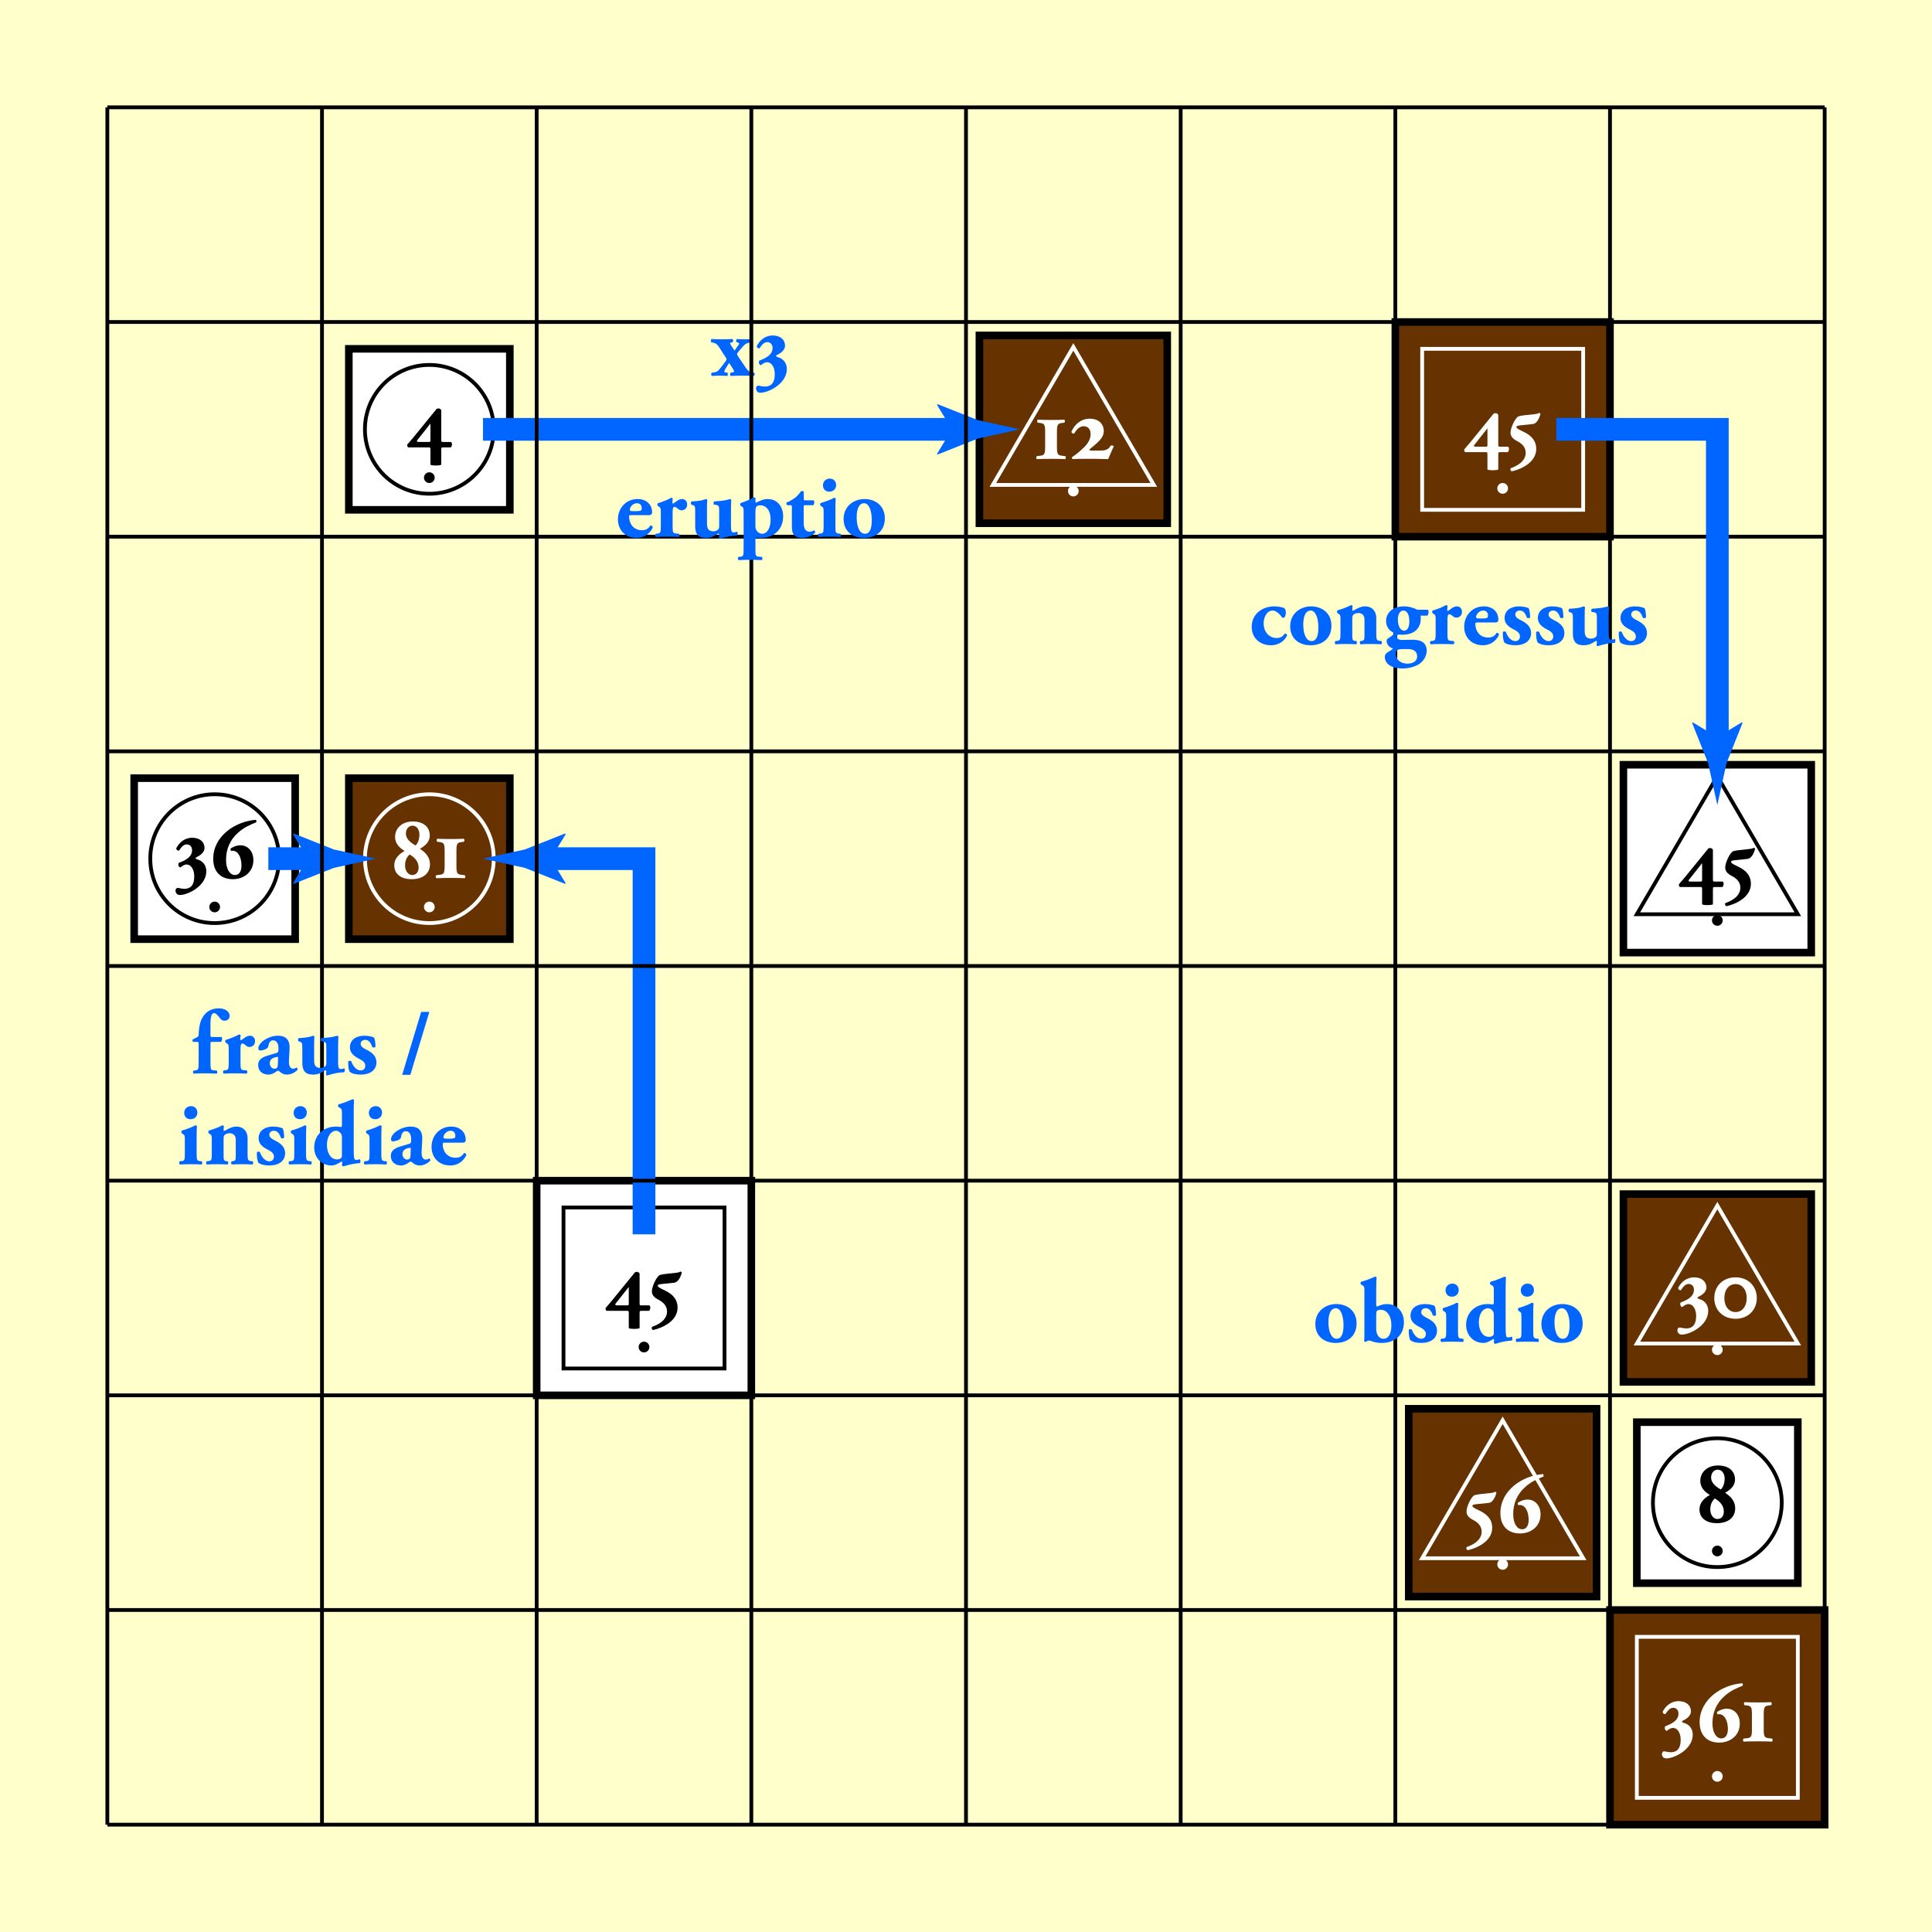 <?xml version="1.0"?>
 <!-- Generator: Adobe Illustrator 16.0.4, SVG Export Plug-In . SVG Version: 6.00 Build 0) --> <svg version="1.1" id="Ebene_1" xmlns="http://www.w3.org/2000/svg" xmlns:xlink="http://www.w3.org/1999/xlink" x="0px" y="0px" width="510.236" height="510.236" viewBox="0 0 510.236 510.236" enable-background="new 0 0 510.236 510.236" xml:space="preserve"><rect x="0" y="0" width="510.236" height="510.236" fill="#333333" stroke="none"/> <rect x="0.001" y="0.001" fill="#FFFFCC" width="510.235" height="510.235"></rect> <g> <g> <g> <rect x="92.126" y="92.125" fill="#FFFFFF" stroke="#000000" stroke-width="2" stroke-miterlimit="10" width="42.52" height="42.52"></rect> <g> <path d="M117.083,118.16c-0.552,0-0.552,0.072-0.552,0.744v3.816c-0.096,0.144-0.793,0.216-1.513,0.216 c-0.648,0-1.224-0.072-1.344-0.216v-3.816c0-0.672,0-0.744-0.528-0.744h-5.353c-0.192-0.144-0.288-0.456-0.24-0.744l1.464-1.704 c0.792-0.912,5.808-7.177,6.312-7.752c0.121-0.024,0.312-0.096,0.529-0.096c0.239,0,0.527,0.192,0.672,0.456v7.729 c0,0.648,0,0.672,0.552,0.672h2.017c0.168,0.12,0.264,0.336,0.264,0.576c0,0.264-0.096,0.744-0.36,0.864H117.083z M113.146,116.72c0.528,0,0.528-0.024,0.528-0.672v-4.128h-0.048l-3.456,4.369c-0.144,0.192-0.048,0.432,0.288,0.432H113.146z"></path> </g> <circle cx="113.386" cy="126.142" r="1.417"></circle> <circle fill="none" stroke="#000000" stroke-miterlimit="10" cx="113.386" cy="113.386" r="17.009"></circle> </g> <rect x="85.039" y="85.04" fill="none" width="56.693" height="56.692"></rect> </g> <g> <g> <rect x="258.66" y="88.582" fill="#663300" stroke="#000000" stroke-width="2" stroke-miterlimit="10" width="49.605" height="49.605"></rect> <g> <path fill="#FFFFFF" d="M276.018,114.003c0-1.8-0.217-2.16-1.225-2.28l-0.744-0.096c-0.191-0.168-0.191-0.696,0.048-0.792 c0.888,0.048,2.017,0.072,3.456,0.072c1.488,0,2.688-0.024,3.505-0.072c0.239,0.096,0.239,0.624,0.048,0.792l-0.744,0.096 c-1.008,0.12-1.225,0.48-1.225,2.28v4.081c0,1.8,0.217,2.136,1.225,2.256l0.984,0.12c0.191,0.168,0.191,0.696-0.049,0.792 c-0.887-0.048-2.088-0.072-3.744-0.072c-1.68,0-2.808,0.024-3.695,0.072c-0.24-0.096-0.24-0.624-0.049-0.792l0.984-0.12 c1.008-0.12,1.225-0.456,1.225-2.256V114.003z"></path> <path fill="#FFFFFF" d="M290.165,118.996c1.513,0,2.448-0.048,3.169-1.296c0.264-0.144,0.623-0.048,0.815,0.168 c-0.576,1.176-1.08,2.521-1.488,3.384c-1.248-0.048-2.304-0.072-2.976-0.072h-3.744c-0.912,0-2.232,0.024-2.641,0.072 c-0.168-0.096-0.24-0.36-0.168-0.552c0.984-0.6,1.824-1.296,3.096-2.496c0.937-0.888,1.801-2.136,1.801-3.528 c0-1.296-0.696-2.112-1.824-2.112c-0.889,0-1.729,0.576-2.521,1.944c-0.312,0.096-0.696-0.144-0.72-0.504 c0.936-2.112,2.688-3.432,4.8-3.432c2.4,0,3.745,1.392,3.745,3.288c0,2.064-2.257,3.48-3.816,4.849 c0.023,0.216,0.264,0.288,0.504,0.288H290.165z"></path> </g> <circle fill="#FFFFFF" cx="283.463" cy="129.684" r="1.418"></circle> <polygon fill="none" stroke="#FFFFFF" stroke-miterlimit="10" points="283.465,91.619 304.725,128.064 262.205,128.064 "></polygon> </g> <rect x="255.117" y="85.039" fill="none" width="56.693" height="56.692"></rect> </g> <g> <g> <line fill="none" stroke="#0066FF" stroke-width="6" stroke-miterlimit="10" x1="127.559" y1="113.386" x2="254.617" y2="113.386"></line> <g> <path fill="#0066FF" d="M251.386,113.386l-3.944-6.485l0.222-0.147l10.575,4.2c3.684,0.811,7.368,1.621,11.053,2.432 c-3.685,0.811-7.369,1.621-11.053,2.432l-10.575,4.2l-0.222-0.111L251.386,113.386z"></path> </g> </g> </g> <g> <path fill="#0066FF" d="M198.338,90.428c-0.697,0.096-1.057,0.192-1.441,0.432c-0.336,0.216-1.248,1.224-1.799,1.92 c-0.289,0.384-0.457,0.6-0.457,0.72c0,0.144,0.288,0.624,0.504,0.936l1.633,2.424c0.84,1.248,1.32,1.488,2.136,1.56l0.265,0.024 c0.191,0.168,0.191,0.744-0.072,0.84c-1.057-0.048-1.992-0.072-2.904-0.072c-0.961,0-2.088,0.024-3.192,0.072 c-0.216-0.096-0.265-0.672-0.071-0.84l0.527-0.096c0.336-0.072,0.408-0.168,0.408-0.264c0-0.096-0.096-0.336-0.288-0.648 c-0.336-0.528-0.647-1.032-1.032-1.584c-0.336,0.504-0.672,1.056-0.984,1.584c-0.191,0.336-0.287,0.552-0.287,0.696 c0,0.12,0.096,0.168,0.432,0.24l0.384,0.072c0.192,0.144,0.144,0.744-0.048,0.84c-0.696-0.048-1.416-0.072-2.16-0.072 c-0.553,0-1.129,0.024-1.873,0.072c-0.215-0.12-0.287-0.648-0.047-0.84l0.6-0.096c0.408-0.072,0.912-0.24,1.128-0.48 c0.36-0.36,1.632-2.016,1.968-2.52c0.145-0.24,0.217-0.408,0.217-0.528c0-0.096-0.217-0.408-0.768-1.272l-1.297-1.992 c-0.48-0.744-0.936-0.936-1.464-1.056l-0.505-0.12c-0.168-0.12-0.168-0.768,0.072-0.84c0.937,0.048,1.584,0.072,2.904,0.072 c0.864,0,1.705-0.024,2.568-0.072c0.288,0.096,0.312,0.696,0.049,0.84l-0.289,0.072c-0.191,0.024-0.359,0.096-0.359,0.168 c0,0.096,0.048,0.216,0.216,0.504c0.312,0.528,0.647,0.984,0.983,1.464c0.24-0.336,0.648-0.912,1.033-1.488 c0.144-0.216,0.168-0.312,0.168-0.432c0-0.096-0.145-0.144-0.385-0.216l-0.264-0.072c-0.216-0.144-0.168-0.744,0.072-0.84 c0.695,0.048,1.32,0.072,2.184,0.072c0.601,0,1.225-0.024,1.824-0.072c0.24,0.072,0.264,0.696,0.049,0.84L198.338,90.428z"></path> <path fill="#0066FF" d="M203.578,96.02c-0.288-0.216-0.72-0.36-1.031-0.36c-0.48,0-1.08,0.36-1.561,0.768 c-0.432,0.048-0.696-0.624-0.504-1.152c1.584-0.648,3.552-1.44,3.552-3.408c0-0.816-0.528-1.512-1.392-1.512 c-0.601,0-1.225,0.336-2.041,1.632c-0.384,0.096-0.744-0.192-0.744-0.6c0.744-1.44,2.137-2.784,4.225-2.784 c1.969,0,3.24,1.08,3.24,2.712c0,0.744-0.527,1.656-2.016,2.376c-0.312,0.144-0.336,0.264-0.336,0.36 c0,0.096,0.144,0.192,0.408,0.264c1.56,0.384,2.424,1.656,2.424,3.12c0,1.848-1.08,3.433-2.688,4.608 c-1.416,1.032-3.168,1.68-4.296,1.68c-0.793,0-1.152-0.6-1.152-1.128c0-0.432,0.216-0.744,0.576-0.744 c0.312,0,1.008,0.24,1.752,0.24c1.368,0,2.616-0.648,2.616-3.289C204.61,97.508,204.178,96.524,203.578,96.02z"></path> </g> </g> <g> <g> <g> <rect x="92.128" y="205.511" fill="#663300" stroke="#000000" stroke-width="2" stroke-miterlimit="10" width="42.52" height="42.52"></rect> <g> <path fill="#FFFFFF" d="M113.506,220.696c0,1.608-1.248,2.712-2.616,3.457c1.608,1.056,2.664,2.28,2.664,4.128 c0,2.184-1.608,3.912-4.896,3.912c-2.448,0-4.536-1.176-4.536-3.648c0-1.704,1.128-2.904,2.736-3.816 c-1.392-0.816-2.52-1.992-2.52-3.696c0-2.28,1.824-4.081,4.656-4.081C111.802,216.952,113.506,218.368,113.506,220.696z M106.977,228.593c0,1.44,0.84,2.496,1.896,2.496c0.984,0,1.68-0.72,1.68-1.968c0-1.704-1.2-2.784-2.376-3.456 C107.289,226.457,106.977,227.489,106.977,228.593z M108.945,218.056c-0.96,0-1.752,0.816-1.752,2.088 c0,1.2,0.936,2.28,2.592,3.144c0.648-0.72,0.984-1.728,0.984-2.88C110.77,219.16,110.097,218.056,108.945,218.056z"></path> <path fill="#FFFFFF" d="M117.424,224.681c0-1.8-0.216-2.16-1.225-2.28l-0.744-0.096c-0.191-0.168-0.191-0.696,0.049-0.792 c0.888,0.048,2.016,0.072,3.456,0.072c1.488,0,2.688-0.024,3.505-0.072c0.239,0.096,0.239,0.624,0.047,0.792l-0.744,0.096 c-1.008,0.12-1.224,0.48-1.224,2.28v4.081c0,1.8,0.216,2.136,1.224,2.256l0.984,0.12c0.192,0.168,0.192,0.696-0.048,0.792 c-0.888-0.048-2.088-0.072-3.744-0.072c-1.681,0-2.808,0.024-3.696,0.072c-0.24-0.096-0.24-0.624-0.048-0.792l0.983-0.12 c1.009-0.12,1.225-0.456,1.225-2.256V224.681z"></path> </g> <circle fill="#FFFFFF" cx="113.388" cy="239.527" r="1.417"></circle> <circle fill="none" stroke="#FFFFFF" stroke-miterlimit="10" cx="113.388" cy="226.771" r="17.009"></circle> </g> <rect x="85.042" y="198.425" fill="none" width="56.693" height="56.692"></rect> </g> <g> <rect x="141.734" y="311.81" fill="#FFFFFF" stroke="#000000" stroke-width="2" stroke-miterlimit="10" width="56.691" height="56.693"></rect> <g> <g> <path d="M169.469,346.181c-0.552,0-0.552,0.071-0.552,0.744v3.816c-0.096,0.144-0.792,0.215-1.513,0.215 c-0.647,0-1.224-0.071-1.344-0.215v-3.816c0-0.673,0-0.744-0.527-0.744h-5.354c-0.191-0.145-0.287-0.457-0.239-0.744 l1.464-1.705c0.793-0.912,5.809-7.176,6.312-7.752c0.12-0.024,0.312-0.096,0.528-0.096c0.239,0,0.528,0.192,0.672,0.456v7.728 c0,0.648,0,0.673,0.552,0.673h2.017c0.168,0.12,0.265,0.336,0.265,0.575c0,0.265-0.097,0.744-0.361,0.865H169.469z M165.533,344.741c0.527,0,0.527-0.024,0.527-0.673v-4.128h-0.048l-3.456,4.368c-0.145,0.192-0.048,0.433,0.288,0.433H165.533z"></path> <path d="M174.772,339.1c-0.864,0.096-1.056,0.192-1.056,0.48c0,0.216,0.312,0.504,1.68,1.128 c2.592,1.176,3.553,2.737,3.553,4.608c0,3.625-4.081,5.401-6.434,5.93c-0.408-0.072-0.504-0.601-0.287-0.841 c1.367-0.456,3.936-1.655,3.936-4.056c0-1.465-0.984-2.425-2.232-3.072c-0.527-0.289-1.775-0.912-1.775-2.209 c0-1.344,1.296-4.056,2.137-4.344c0.336-0.12,0.936-0.216,1.56-0.288l2.496-0.264c0.552-0.048,1.032-0.144,1.319-0.336 c0.24,0,0.408,0.144,0.385,0.312c-0.191,0.6-0.721,2.472-2.04,2.616L174.772,339.1z"></path> </g> </g> <circle cx="170.08" cy="355.748" r="1.418"></circle> <rect x="148.82" y="318.896" fill="none" stroke="#000000" stroke-miterlimit="10" width="42.52" height="42.519"></rect> </g> <g> <g> <rect x="35.436" y="205.511" fill="#FFFFFF" stroke="#000000" stroke-width="2" stroke-miterlimit="10" width="42.52" height="42.52"></rect> <g> <path d="M50.266,228.665c-0.288-0.216-0.72-0.36-1.032-0.36c-0.48,0-1.08,0.36-1.561,0.768 c-0.432,0.048-0.696-0.624-0.504-1.152c1.584-0.648,3.552-1.44,3.552-3.408c0-0.816-0.528-1.512-1.392-1.512 c-0.6,0-1.224,0.336-2.04,1.632c-0.384,0.096-0.744-0.192-0.744-0.6c0.744-1.44,2.136-2.784,4.225-2.784 c1.968,0,3.24,1.08,3.24,2.712c0,0.744-0.528,1.656-2.016,2.376c-0.312,0.144-0.336,0.264-0.336,0.36 c0,0.096,0.144,0.192,0.408,0.264c1.56,0.384,2.424,1.656,2.424,3.12c0,1.848-1.08,3.433-2.688,4.608 c-1.416,1.032-3.168,1.68-4.296,1.68c-0.792,0-1.152-0.6-1.152-1.128c0-0.432,0.216-0.744,0.576-0.744 c0.312,0,1.008,0.24,1.752,0.24c1.368,0,2.616-0.648,2.616-3.289C51.298,230.153,50.866,229.169,50.266,228.665z"></path> <path d="M67.662,217.168c-1.44,0.6-3.12,1.248-4.752,2.712c-2.16,1.896-3.216,4.368-3.216,7.225 c0,2.448,1.032,3.984,2.328,3.984c0.912,0,1.752-0.624,1.752-2.52c0-1.968-0.792-3.889-2.353-3.889 c-0.144,0-0.216,0.024-0.336,0.048c-0.192-0.12-0.288-0.48-0.12-0.672c0.936-0.6,1.752-0.816,2.521-0.816 c1.968,0,3.432,1.584,3.432,3.912c0,3.192-2.544,5.041-5.424,5.041c-3.312,0-5.185-2.088-5.185-5.376 c0-6.048,5.88-9.913,11.257-10.297C67.733,216.616,67.758,217.024,67.662,217.168z"></path> </g> <circle cx="56.695" cy="239.527" r="1.417"></circle> <circle fill="none" stroke="#000000" stroke-miterlimit="10" cx="56.695" cy="226.771" r="17.009"></circle> </g> <rect x="28.349" y="198.425" fill="none" width="56.693" height="56.692"></rect> </g> <g> <g> <line fill="none" stroke="#0066FF" stroke-width="6" stroke-miterlimit="10" x1="70.868" y1="226.771" x2="84.541" y2="226.771"></line> <g> <path fill="#0066FF" d="M81.31,226.771l-3.944-6.485l0.222-0.147l10.575,4.2c3.685,0.811,7.369,1.621,11.053,2.432 c-3.685,0.811-7.369,1.621-11.053,2.432l-10.575,4.2l-0.222-0.111L81.31,226.771z"></path> </g> </g> </g> <g> <g> <polyline fill="none" stroke="#0066FF" stroke-width="6" stroke-miterlimit="10" points="142.236,226.771 170.081,226.771 170.081,325.984 "></polyline> <g> <path fill="#0066FF" d="M145.467,226.771l3.944-6.485l-0.222-0.147l-10.574,4.2c-3.686,0.811-7.369,1.621-11.054,2.432 c3.685,0.811,7.368,1.621,11.054,2.432l10.574,4.2l0.222-0.111L145.467,226.771z"></path> </g> </g> </g> </g> <line fill="none" stroke="#000000" stroke-miterlimit="10" x1="28.347" y1="28.346" x2="481.89" y2="28.346"></line> <line fill="none" stroke="#000000" stroke-miterlimit="10" x1="28.347" y1="85.039" x2="481.89" y2="85.039"></line> <line fill="none" stroke="#000000" stroke-miterlimit="10" x1="28.347" y1="141.732" x2="481.89" y2="141.732"></line> <line fill="none" stroke="#000000" stroke-miterlimit="10" x1="28.347" y1="198.425" x2="481.89" y2="198.425"></line> <line fill="none" stroke="#000000" stroke-miterlimit="10" x1="28.347" y1="255.118" x2="481.89" y2="255.118"></line> <line fill="none" stroke="#000000" stroke-miterlimit="10" x1="28.347" y1="311.811" x2="481.89" y2="311.811"></line> <line fill="none" stroke="#000000" stroke-miterlimit="10" x1="28.347" y1="368.503" x2="481.89" y2="368.503"></line> <line fill="none" stroke="#000000" stroke-miterlimit="10" x1="28.347" y1="425.197" x2="481.89" y2="425.197"></line> <line fill="none" stroke="#000000" stroke-miterlimit="10" x1="28.347" y1="481.889" x2="481.89" y2="481.889"></line> <line fill="none" stroke="#000000" stroke-miterlimit="10" x1="481.89" y1="28.346" x2="481.89" y2="481.889"></line> <line fill="none" stroke="#000000" stroke-miterlimit="10" x1="425.197" y1="28.346" x2="425.196" y2="481.889"></line> <line fill="none" stroke="#000000" stroke-miterlimit="10" x1="368.504" y1="28.346" x2="368.504" y2="481.889"></line> <line fill="none" stroke="#000000" stroke-miterlimit="10" x1="311.811" y1="28.346" x2="311.811" y2="481.889"></line> <line fill="none" stroke="#000000" stroke-miterlimit="10" x1="255.117" y1="28.346" x2="255.117" y2="481.889"></line> <line fill="none" stroke="#000000" stroke-miterlimit="10" x1="198.425" y1="28.346" x2="198.425" y2="481.889"></line> <line fill="none" stroke="#000000" stroke-miterlimit="10" x1="141.732" y1="28.346" x2="141.732" y2="481.889"></line> <line fill="none" stroke="#000000" stroke-miterlimit="10" x1="85.039" y1="28.346" x2="85.039" y2="481.889"></line> <line fill="none" stroke="#000000" stroke-miterlimit="10" x1="28.347" y1="28.346" x2="28.347" y2="481.889"></line> <g> <g> <rect x="428.74" y="315.354" fill="#663300" stroke="#000000" stroke-width="2" stroke-miterlimit="10" width="49.605" height="49.604"></rect> <g> <path fill="#FFFFFF" d="M446.91,344.759c-0.287-0.215-0.719-0.359-1.031-0.359c-0.48,0-1.08,0.359-1.561,0.768 c-0.432,0.049-0.695-0.623-0.504-1.152c1.584-0.647,3.553-1.439,3.553-3.408c0-0.816-0.528-1.512-1.393-1.512 c-0.6,0-1.225,0.336-2.04,1.632c-0.384,0.096-0.744-0.192-0.744-0.6c0.744-1.44,2.136-2.784,4.225-2.784 c1.968,0,3.24,1.08,3.24,2.712c0,0.744-0.528,1.656-2.017,2.375c-0.312,0.145-0.336,0.265-0.336,0.36 c0,0.097,0.145,0.192,0.408,0.265c1.561,0.384,2.424,1.656,2.424,3.119c0,1.849-1.08,3.434-2.688,4.609 c-1.416,1.031-3.168,1.68-4.297,1.68c-0.792,0-1.152-0.6-1.152-1.128c0-0.433,0.217-0.744,0.576-0.744 c0.312,0,1.008,0.24,1.752,0.24c1.369,0,2.617-0.647,2.617-3.288C447.943,346.248,447.511,345.263,446.91,344.759z"></path> <path fill="#FFFFFF" d="M463.968,342.816c0,3.096-2.232,5.473-5.616,5.473c-3.385,0-5.617-2.377-5.617-5.473 c0-3.097,2.232-5.473,5.617-5.473C461.735,337.343,463.968,339.719,463.968,342.816z M458.352,346.512 c1.703,0,2.951-1.44,2.951-3.696c0-2.256-1.248-3.697-2.951-3.697c-1.705,0-2.953,1.44-2.953,3.697 C455.398,345.072,456.646,346.512,458.352,346.512z"></path> </g> <circle fill="#FFFFFF" cx="453.543" cy="356.455" r="1.418"></circle> <polygon fill="none" stroke="#FFFFFF" stroke-miterlimit="10" points="453.545,318.391 474.805,354.835 432.285,354.835 "></polygon> </g> <rect x="425.197" y="311.811" fill="none" width="56.693" height="56.692"></rect> </g> <g> <g> <rect x="372.047" y="372.047" fill="#663300" stroke="#000000" stroke-width="2" stroke-miterlimit="10" width="49.605" height="49.604"></rect> <g> <path fill="#FFFFFF" d="M389.914,397.251c-0.865,0.096-1.057,0.192-1.057,0.48c0,0.216,0.312,0.504,1.68,1.128 c2.593,1.177,3.553,2.736,3.553,4.608c0,3.625-4.08,5.4-6.433,5.929c-0.408-0.072-0.504-0.601-0.288-0.841 c1.368-0.455,3.937-1.655,3.937-4.056c0-1.464-0.984-2.425-2.232-3.072c-0.528-0.288-1.776-0.912-1.776-2.208 c0-1.344,1.297-4.057,2.137-4.345c0.336-0.12,0.936-0.216,1.561-0.288l2.496-0.264c0.552-0.049,1.031-0.145,1.319-0.336 c0.24,0,0.408,0.145,0.384,0.312c-0.191,0.6-0.72,2.472-2.039,2.615L389.914,397.251z"></path> <path fill="#FFFFFF" d="M407.602,389.955c-1.439,0.601-3.119,1.248-4.752,2.713c-2.16,1.896-3.217,4.368-3.217,7.225 c0,2.448,1.033,3.984,2.328,3.984c0.912,0,1.753-0.624,1.753-2.52c0-1.969-0.792-3.889-2.353-3.889 c-0.145,0-0.216,0.023-0.336,0.048c-0.191-0.12-0.288-0.48-0.12-0.673c0.937-0.6,1.753-0.815,2.521-0.815 c1.969,0,3.432,1.584,3.432,3.912c0,3.192-2.543,5.04-5.424,5.04c-3.312,0-5.185-2.088-5.185-5.376 c0-6.048,5.88-9.913,11.257-10.297C407.674,389.404,407.698,389.811,407.602,389.955z"></path> </g> <circle fill="#FFFFFF" cx="396.85" cy="413.147" r="1.418"></circle> <polygon fill="none" stroke="#FFFFFF" stroke-miterlimit="10" points="396.852,375.083 418.111,411.528 375.592,411.528 "></polygon> </g> <rect x="368.504" y="368.503" fill="none" width="56.693" height="56.692"></rect> </g> <g> <rect x="425.196" y="425.197" fill="#663300" stroke="#000000" stroke-width="2" stroke-miterlimit="10" width="56.691" height="56.694"></rect> <g> <g> <path fill="#FFFFFF" d="M442.824,456.687c-0.287-0.215-0.719-0.359-1.031-0.359c-0.48,0-1.08,0.359-1.561,0.768 c-0.432,0.049-0.695-0.623-0.504-1.152c1.584-0.647,3.553-1.439,3.553-3.408c0-0.815-0.528-1.512-1.393-1.512 c-0.6,0-1.225,0.336-2.04,1.633c-0.384,0.096-0.744-0.192-0.744-0.601c0.744-1.44,2.136-2.784,4.225-2.784 c1.968,0,3.24,1.08,3.24,2.713c0,0.743-0.528,1.655-2.017,2.375c-0.312,0.145-0.336,0.265-0.336,0.36 c0,0.097,0.145,0.192,0.408,0.265c1.561,0.384,2.424,1.656,2.424,3.119c0,1.849-1.08,3.434-2.688,4.609 c-1.416,1.031-3.168,1.68-4.297,1.68c-0.792,0-1.152-0.6-1.152-1.128c0-0.433,0.217-0.744,0.576-0.744 c0.312,0,1.008,0.24,1.752,0.24c1.369,0,2.617-0.647,2.617-3.288C443.857,458.175,443.425,457.191,442.824,456.687z"></path> <path fill="#FFFFFF" d="M460.221,445.191c-1.44,0.6-3.121,1.248-4.753,2.712c-2.16,1.896-3.216,4.368-3.216,7.225 c0,2.448,1.031,3.984,2.328,3.984c0.912,0,1.752-0.624,1.752-2.521c0-1.968-0.793-3.889-2.353-3.889 c-0.144,0-0.216,0.024-0.336,0.049c-0.192-0.12-0.288-0.48-0.12-0.672c0.936-0.601,1.752-0.816,2.521-0.816 c1.968,0,3.433,1.584,3.433,3.912c0,3.192-2.545,5.041-5.425,5.041c-3.312,0-5.185-2.088-5.185-5.377 c0-6.049,5.881-9.912,11.257-10.297C460.292,444.638,460.316,445.046,460.221,445.191z"></path> <path fill="#FFFFFF" d="M462.678,452.703c0-1.799-0.217-2.16-1.225-2.279l-0.744-0.096c-0.191-0.168-0.191-0.697,0.048-0.793 c0.888,0.049,2.017,0.072,3.456,0.072c1.488,0,2.688-0.023,3.505-0.072c0.239,0.096,0.239,0.625,0.048,0.793l-0.744,0.096 c-1.008,0.119-1.225,0.48-1.225,2.279v4.081c0,1.8,0.217,2.136,1.225,2.257l0.984,0.119c0.191,0.168,0.191,0.696-0.049,0.792 c-0.887-0.048-2.088-0.071-3.744-0.071c-1.68,0-2.808,0.023-3.695,0.071c-0.24-0.096-0.24-0.624-0.049-0.792l0.984-0.119 c1.008-0.121,1.225-0.457,1.225-2.257V452.703z"></path> </g> </g> <circle fill="#FFFFFF" cx="453.542" cy="469.134" r="1.418"></circle> <rect x="432.282" y="432.284" fill="none" stroke="#FFFFFF" stroke-miterlimit="10" width="42.52" height="42.52"></rect> </g> <g> <g> <rect x="432.283" y="375.59" fill="#FFFFFF" stroke="#000000" stroke-width="2" stroke-miterlimit="10" width="42.52" height="42.52"></rect> <g> <path d="M458.212,390.775c0,1.608-1.248,2.713-2.616,3.457c1.607,1.056,2.664,2.279,2.664,4.128c0,2.185-1.607,3.912-4.896,3.912 c-2.448,0-4.536-1.176-4.536-3.648c0-1.704,1.128-2.903,2.735-3.815c-1.392-0.816-2.52-1.992-2.52-3.697 c0-2.279,1.824-4.08,4.656-4.08C456.508,387.031,458.212,388.447,458.212,390.775z M451.684,398.671 c0,1.44,0.84,2.496,1.896,2.496c0.983,0,1.68-0.72,1.68-1.968c0-1.704-1.2-2.784-2.377-3.456 C451.995,396.536,451.684,397.568,451.684,398.671z M453.651,388.134c-0.96,0-1.752,0.816-1.752,2.089 c0,1.2,0.937,2.28,2.592,3.144c0.648-0.719,0.984-1.728,0.984-2.88C455.476,389.239,454.803,388.134,453.651,388.134z"></path> </g> <circle cx="453.543" cy="409.606" r="1.417"></circle> <circle fill="none" stroke="#000000" stroke-miterlimit="10" cx="453.543" cy="396.85" r="17.009"></circle> </g> <rect x="425.196" y="368.503" fill="none" width="56.693" height="56.692"></rect> </g> <g> <path fill="#0066FF" d="M166.744,136.043c-0.551,0-0.6,0.048-0.6,0.432c0,1.8,1.152,3.552,3.385,3.552 c0.672,0,1.584-0.144,2.232-1.248c0.264-0.048,0.623,0.144,0.623,0.552c-0.984,2.041-2.76,2.736-4.2,2.736 c-3.24,0-4.992-2.28-4.992-4.896c0-3.024,2.185-5.376,5.185-5.376c2.496,0,3.84,1.608,3.84,3.457c0,0.456-0.119,0.792-0.863,0.792 H166.744z M168.328,134.987c0.337,0,0.721-0.048,0.984-0.216c0.121-0.072,0.168-0.312,0.168-0.552c0-0.792-0.455-1.32-1.271-1.32 c-1.008,0-1.873,0.96-1.873,1.729c0,0.336,0.337,0.36,1.105,0.36H168.328z"></path> <path fill="#0066FF" d="M174.521,135.372c0-0.96,0-1.249-0.456-1.536l-0.336-0.216c-0.168-0.144-0.168-0.576,0-0.72 c1.104-0.312,2.76-0.96,3.504-1.44c0.192,0,0.336,0.072,0.433,0.216c-0.048,0.48-0.097,0.816-0.097,1.032 c0,0.168,0.049,0.24,0.24,0.288c0.648-0.408,1.344-1.2,2.353-1.2c0.647,0,1.319,0.504,1.319,1.417c0,1.104-0.768,1.56-1.535,1.56 c-0.336,0-0.625-0.144-0.937-0.432c-0.552-0.456-0.769-0.48-0.912-0.48c-0.336,0-0.456,0.528-0.456,1.44v3.648 c0,1.68,0.096,1.872,0.889,1.944l0.768,0.072c0.191,0.144,0.191,0.696-0.023,0.84c-1.152-0.048-2.113-0.072-3.24-0.072 c-0.984,0-2.041,0.024-2.832,0.072c-0.217-0.144-0.217-0.696-0.025-0.84l0.457-0.048c0.792-0.072,0.888-0.288,0.888-1.968V135.372z "></path> <path fill="#0066FF" d="M193.052,138.563c0,1.417,0.071,2.041,0.647,2.041c0.312,0,0.672-0.096,0.961-0.192 c0.215,0.048,0.24,0.912-0.072,1.032c-2.353,0.096-4.369,0.864-4.44,0.864c-0.168-0.024-0.265-0.144-0.288-0.288 c0.048-0.288,0.072-0.672,0.072-0.864c0-0.144-0.12-0.24-0.264-0.24c-0.938,0.6-1.777,1.152-3.266,1.152 c-1.992,0-2.808-1.032-2.808-3.072v-4.08c0-1.272-0.144-1.392-0.72-1.561l-0.312-0.096c-0.168-0.216-0.145-0.672,0.096-0.84 c0.793-0.024,1.633-0.096,2.328-0.216c0.721-0.12,1.416-0.408,1.513-0.408c0.144,0,0.265,0.168,0.288,0.288 c-0.048,0.6-0.072,1.248-0.072,2.112v3.96c0,1.152,0.168,2.16,1.704,2.16c0.673,0,1.056-0.312,1.249-0.456 c0.168-0.12,0.264-0.48,0.264-0.72v-4.536c0-0.96-0.168-1.176-1.032-1.296l-0.337-0.048c-0.191-0.168-0.168-0.744,0.121-0.84 c0.863-0.048,1.728-0.144,2.496-0.24c0.84-0.12,1.561-0.384,1.704-0.384c0.096,0,0.216,0.12,0.239,0.288 c-0.023,0.432-0.071,1.224-0.071,2.112V138.563z"></path> <path fill="#0066FF" d="M196.387,135.323c0-0.96,0-1.248-0.457-1.536l-0.336-0.216c-0.168-0.144-0.168-0.576,0-0.72 c0.984-0.288,2.785-1.056,3.457-1.512c0.168-0.024,0.408,0.072,0.504,0.288c-0.049,0.288-0.049,0.552-0.049,0.792 c0,0.168,0.097,0.312,0.193,0.336c0.719-0.36,1.775-0.96,3.047-0.96c2.545,0,4.081,1.992,4.081,4.584 c0,3.36-2.376,5.688-5.88,5.688c-0.336,0-0.865-0.024-1.08-0.072c-0.217,0.048-0.361,0.192-0.361,0.696v2.376 c0,1.68,0.097,1.872,0.889,1.944l0.816,0.072c0.191,0.144,0.191,0.696-0.024,0.84c-1.2-0.048-2.16-0.072-3.288-0.072 c-1.057,0-1.992,0.024-2.856,0.072c-0.216-0.144-0.216-0.696-0.024-0.84l0.48-0.048c0.792-0.072,0.889-0.288,0.889-1.968V135.323z M199.506,139.02c0,0.528,0.193,1.032,0.553,1.392c0.312,0.336,0.768,0.552,1.152,0.552c1.488,0,2.304-1.584,2.304-3.816 c0-2.352-1.151-3.696-2.735-3.696c-0.408,0-0.816,0.096-1.009,0.336c-0.12,0.144-0.265,0.456-0.265,1.392V139.02z"></path> <path fill="#0066FF" d="M212.59,133.427c-0.312,0-0.337,0.024-0.337,0.552v3.6c0,1.344,0,2.832,1.681,2.832 c0.336,0,0.72-0.168,1.008-0.36c0.24,0.072,0.384,0.336,0.336,0.624c-0.672,0.72-1.969,1.392-3.456,1.392 c-1.992,0-2.688-1.152-2.688-2.736v-5.352c0-0.504-0.023-0.552-0.456-0.552h-0.744c-0.264-0.096-0.336-0.576-0.144-0.744 c0.744-0.264,1.416-0.696,1.992-1.08c0.432-0.312,1.031-0.816,1.775-1.872c0.168-0.096,0.601-0.072,0.721,0.12v1.8 c0,0.456,0.023,0.48,0.455,0.48h2.137c0.12,0.096,0.192,0.24,0.192,0.456c0,0.264-0.072,0.696-0.312,0.84H212.59z"></path> <path fill="#0066FF" d="M220.631,138.948c0,1.68,0.097,1.896,0.889,1.968l0.456,0.048c0.192,0.144,0.192,0.696-0.024,0.84 c-0.84-0.048-1.775-0.072-2.88-0.072c-1.08,0-2.088,0.024-2.88,0.072c-0.217-0.144-0.217-0.696-0.024-0.84l0.456-0.048 c0.792-0.072,0.889-0.288,0.889-1.968v-3.625c0-0.96,0-1.248-0.457-1.536l-0.336-0.216c-0.168-0.144-0.168-0.576,0-0.72 c1.129-0.312,2.832-0.96,3.553-1.392c0.191,0,0.336,0.072,0.432,0.216c-0.047,0.72-0.072,1.776-0.072,2.856V138.948z M220.824,128.099c0,1.152-0.889,1.752-1.801,1.752c-1.057,0-1.68-0.72-1.68-1.704c0-1.056,0.84-1.752,1.8-1.752 C220.151,126.395,220.824,127.139,220.824,128.099z"></path> <path fill="#0066FF" d="M222.789,137.124c-0.024-3.432,2.688-5.329,5.52-5.329s5.377,1.729,5.377,5.113 c0,3.504-2.568,5.16-5.521,5.16C225.309,142.068,222.812,140.436,222.789,137.124z M226.244,136.596 c0,2.52,0.793,4.368,2.186,4.368c1.367,0,1.823-1.56,1.799-3.72c-0.023-2.328-0.695-4.345-2.063-4.345 C227.109,132.899,226.244,133.979,226.244,136.596z"></path> </g> <g> <path fill="#0066FF" d="M339.093,160.55c0.312,0.264,0.505,0.6,0.505,1.248c0,0.72-0.337,1.368-0.625,1.368 c-0.119,0-0.336-0.048-0.384-0.12c-0.672-0.96-1.608-1.8-2.472-1.8c-1.561,0-2.4,1.776-2.4,3.433c0,1.896,1.224,3.816,3.432,3.816 c0.889,0,1.608-0.288,2.137-1.176c0.287-0.024,0.624,0.144,0.624,0.528c-0.528,1.2-1.968,2.568-4.249,2.568 c-3.023,0-5.088-2.016-5.088-4.848c0-3.409,2.76-5.425,6-5.425C337.389,160.142,338.445,160.31,339.093,160.55z"></path> <path fill="#0066FF" d="M340.733,165.47c-0.024-3.432,2.688-5.329,5.521-5.329s5.377,1.729,5.377,5.113 c0,3.504-2.568,5.16-5.521,5.16C343.254,170.415,340.758,168.783,340.733,165.47z M344.189,164.942c0,2.52,0.792,4.368,2.185,4.368 c1.368,0,1.823-1.56,1.8-3.72c-0.023-2.328-0.695-4.345-2.064-4.345C345.054,161.246,344.189,162.326,344.189,164.942z"></path> <path fill="#0066FF" d="M354.013,163.67c0-0.96,0-1.248-0.456-1.536l-0.336-0.216c-0.168-0.144-0.168-0.576,0-0.72 c1.128-0.312,2.856-0.96,3.553-1.392c0.191,0,0.336,0.072,0.432,0.216c0,0.336-0.072,0.912-0.072,1.08 c0,0.144,0.049,0.192,0.12,0.192c0.072,0,0.312-0.12,0.456-0.192c0.528-0.312,1.656-0.96,2.76-0.96 c1.992,0,3.001,1.368,3.001,3.024v4.128c0,1.68,0.096,1.872,0.96,1.968l0.384,0.048c0.192,0.144,0.192,0.696-0.024,0.84 c-0.744-0.048-1.752-0.072-2.904-0.072c-0.959,0-1.896,0.024-2.592,0.072c-0.216-0.144-0.216-0.696-0.023-0.84l0.432-0.072 c0.553-0.096,0.648-0.264,0.648-1.584v-4.056c0-0.936-0.48-1.704-1.681-1.704c-0.672,0-1.151,0.312-1.344,0.576 c-0.144,0.168-0.192,0.456-0.192,0.888v4.296c0,1.32,0.096,1.536,0.696,1.608l0.384,0.048c0.192,0.144,0.192,0.696-0.023,0.84 c-0.744-0.048-1.513-0.072-2.664-0.072c-1.009,0-1.992,0.024-2.832,0.072c-0.217-0.144-0.217-0.696-0.025-0.84l0.385-0.048 c0.864-0.096,0.96-0.288,0.96-1.968V163.67z"></path> <path fill="#0066FF" d="M377.072,161.03c0.168,0.144,0.216,0.336,0.216,0.6c0,0.384-0.12,0.816-0.36,0.96h-1.775 c0.048,0.216,0.072,0.432,0.072,0.84c0,1.896-1.129,4.2-4.921,4.2c-0.384,0-0.72-0.048-0.984-0.072 c-0.239,0.096-0.407,0.288-0.407,0.576c0,0.528,0.504,0.864,1.224,0.864c0.815,0,1.8-0.048,2.929-0.048c1.8,0,3.72,0.48,3.72,2.904 c0,1.512-0.912,2.856-2.16,3.624c-1.248,0.744-2.808,1.056-4.2,1.056c-3.457,0-4.705-1.584-4.705-3.072 c0-0.576,0.36-0.96,0.769-1.2c0.479-0.288,0.912-0.6,1.177-0.744c0.287-0.168,0.215-0.288,0.023-0.336 c-0.889-0.288-1.488-1.08-1.488-1.92c0-0.192,0.048-0.384,0.168-0.504c0.672-0.432,1.393-0.984,1.536-1.128 c0.216-0.168,0.312-0.312,0.192-0.528c-1.2-0.48-2.041-1.632-2.041-3.097c0-1.992,1.561-3.864,4.682-3.864 c1.416,0,2.688,0.408,3.576,0.888H377.072z M370.304,171.423c-0.647,0-1.128,0.144-1.345,0.312 c-0.239,0.216-0.336,0.528-0.336,0.84c0,1.632,1.225,2.688,3.121,2.688c1.512,0,2.52-0.744,2.52-1.896 c0-1.392-1.031-1.944-2.352-1.944H370.304z M370.832,166.55c0.744,0,1.367-0.696,1.367-2.448c0-1.944-0.695-2.856-1.56-2.856 c-0.744,0-1.464,0.72-1.464,2.353C369.176,165.422,369.871,166.55,370.832,166.55z"></path> <path fill="#0066FF" d="M379.146,163.718c0-0.96,0-1.249-0.455-1.536l-0.336-0.216c-0.168-0.144-0.168-0.576,0-0.72 c1.104-0.312,2.76-0.96,3.504-1.44c0.191,0,0.336,0.072,0.432,0.216c-0.048,0.48-0.096,0.816-0.096,1.032 c0,0.168,0.048,0.24,0.24,0.288c0.648-0.408,1.344-1.2,2.352-1.2c0.648,0,1.32,0.504,1.32,1.417c0,1.104-0.768,1.56-1.536,1.56 c-0.336,0-0.624-0.144-0.937-0.432c-0.551-0.456-0.768-0.48-0.912-0.48c-0.336,0-0.455,0.528-0.455,1.44v3.648 c0,1.68,0.096,1.872,0.888,1.944l0.769,0.072c0.191,0.144,0.191,0.696-0.024,0.84c-1.151-0.048-2.112-0.072-3.24-0.072 c-0.983,0-2.04,0.024-2.832,0.072c-0.216-0.144-0.216-0.696-0.024-0.84l0.456-0.048c0.792-0.072,0.888-0.288,0.888-1.968V163.718z"></path> <path fill="#0066FF" d="M390.24,164.39c-0.553,0-0.601,0.048-0.601,0.432c0,1.8,1.152,3.552,3.384,3.552 c0.673,0,1.585-0.144,2.232-1.248c0.265-0.048,0.625,0.144,0.625,0.552c-0.984,2.041-2.761,2.736-4.201,2.736 c-3.24,0-4.992-2.28-4.992-4.896c0-3.024,2.184-5.376,5.185-5.376c2.496,0,3.841,1.608,3.841,3.457 c0,0.456-0.121,0.792-0.865,0.792H390.24z M391.824,163.334c0.336,0,0.72-0.048,0.984-0.216c0.119-0.072,0.168-0.312,0.168-0.552 c0-0.792-0.457-1.32-1.272-1.32c-1.009,0-1.872,0.96-1.872,1.729c0,0.336,0.336,0.36,1.104,0.36H391.824z"></path> <path fill="#0066FF" d="M397.283,169.67c-0.264-0.48-0.432-1.632-0.384-2.712c0.144-0.24,0.672-0.264,0.815-0.048 c0.312,0.984,1.225,2.4,2.449,2.4c0.72,0,1.248-0.432,1.248-1.248c0-0.888-0.769-1.392-1.584-1.8 c-1.441-0.72-2.473-1.584-2.473-3.024c0-2.088,1.752-3.096,3.816-3.096c1.225,0,2.305,0.312,2.568,0.504 c0.24,0.528,0.359,1.488,0.359,2.4c-0.096,0.264-0.695,0.264-0.84,0.096c-0.48-1.392-1.08-1.896-1.872-1.896 c-0.696,0-1.2,0.408-1.2,1.056c0,0.552,0.456,1.008,1.536,1.536c1.632,0.792,2.64,1.8,2.64,3.36 c-0.023,2.136-1.848,3.216-4.104,3.216C398.892,170.415,397.932,170.175,397.283,169.67z"></path> <path fill="#0066FF" d="M406.076,169.67c-0.264-0.48-0.432-1.632-0.383-2.712c0.144-0.24,0.672-0.264,0.815-0.048 c0.312,0.984,1.224,2.4,2.448,2.4c0.721,0,1.248-0.432,1.248-1.248c0-0.888-0.768-1.392-1.584-1.8 c-1.44-0.72-2.473-1.584-2.473-3.024c0-2.088,1.752-3.096,3.816-3.096c1.225,0,2.305,0.312,2.568,0.504 c0.24,0.528,0.36,1.488,0.36,2.4c-0.097,0.264-0.696,0.264-0.841,0.096c-0.479-1.392-1.08-1.896-1.871-1.896 c-0.697,0-1.201,0.408-1.201,1.056c0,0.552,0.457,1.008,1.537,1.536c1.632,0.792,2.64,1.8,2.64,3.36 c-0.024,2.136-1.849,3.216-4.104,3.216C407.686,170.415,406.725,170.175,406.076,169.67z"></path> <path fill="#0066FF" d="M424.848,166.91c0,1.417,0.072,2.041,0.648,2.041c0.312,0,0.672-0.096,0.96-0.192 c0.216,0.048,0.24,0.912-0.071,1.032c-2.354,0.096-4.369,0.864-4.441,0.864c-0.168-0.024-0.264-0.144-0.287-0.288 c0.047-0.288,0.071-0.672,0.071-0.864c0-0.144-0.12-0.24-0.264-0.24c-0.937,0.6-1.776,1.152-3.265,1.152 c-1.992,0-2.809-1.032-2.809-3.072v-4.08c0-1.272-0.144-1.392-0.72-1.561l-0.312-0.096c-0.168-0.216-0.145-0.672,0.096-0.84 c0.792-0.024,1.633-0.096,2.328-0.216c0.721-0.12,1.416-0.408,1.512-0.408c0.145,0,0.265,0.168,0.289,0.288 c-0.049,0.6-0.072,1.248-0.072,2.112v3.96c0,1.152,0.168,2.16,1.703,2.16c0.673,0,1.057-0.312,1.249-0.456 c0.168-0.12,0.264-0.48,0.264-0.72v-4.536c0-0.96-0.168-1.176-1.032-1.296l-0.336-0.048c-0.191-0.168-0.168-0.744,0.12-0.84 c0.864-0.048,1.728-0.144,2.496-0.24c0.841-0.12,1.561-0.384,1.704-0.384c0.096,0,0.217,0.12,0.24,0.288 c-0.023,0.432-0.072,1.224-0.072,2.112V166.91z"></path> <path fill="#0066FF" d="M427.895,169.67c-0.264-0.48-0.432-1.632-0.384-2.712c0.144-0.24,0.672-0.264,0.815-0.048 c0.312,0.984,1.225,2.4,2.449,2.4c0.72,0,1.248-0.432,1.248-1.248c0-0.888-0.769-1.392-1.584-1.8 c-1.441-0.72-2.473-1.584-2.473-3.024c0-2.088,1.752-3.096,3.816-3.096c1.225,0,2.305,0.312,2.568,0.504 c0.24,0.528,0.359,1.488,0.359,2.4c-0.096,0.264-0.695,0.264-0.84,0.096c-0.48-1.392-1.08-1.896-1.872-1.896 c-0.696,0-1.2,0.408-1.2,1.056c0,0.552,0.456,1.008,1.536,1.536c1.632,0.792,2.64,1.8,2.64,3.36 c-0.023,2.136-1.848,3.216-4.104,3.216C429.503,170.415,428.543,170.175,427.895,169.67z"></path> </g> <g> <path fill="#0066FF" d="M347.377,349.722c-0.024-3.432,2.688-5.328,5.52-5.328s5.377,1.729,5.377,5.112 c0,3.504-2.568,5.16-5.521,5.16C349.896,354.667,347.4,353.035,347.377,349.722z M350.832,349.195c0,2.52,0.793,4.367,2.186,4.367 c1.367,0,1.823-1.56,1.799-3.72c-0.023-2.328-0.695-4.345-2.063-4.345C351.697,345.498,350.832,346.578,350.832,349.195z"></path> <path fill="#0066FF" d="M363.451,344.466c0,0.407,0.12,0.551,0.288,0.6c0.624-0.336,1.513-0.672,2.544-0.672 c2.713,0,4.488,2.064,4.488,4.801c0,3.479-2.447,5.472-5.904,5.472c-1.08,0-2.111-0.239-2.568-0.433 c-0.359-0.144-0.576-0.215-0.744-0.215c-0.239,0-0.647,0.191-0.815,0.359c-0.168,0.023-0.36-0.048-0.479-0.168 c0.047-0.312,0.071-1.128,0.071-2.376v-10.849c0-0.96,0-1.225-0.479-1.513l-0.408-0.24c-0.168-0.144-0.168-0.576,0-0.72 c1.031-0.24,2.473-0.816,3.696-1.344c0.144,0,0.312,0.048,0.407,0.168c-0.071,0.984-0.096,1.992-0.096,3.504V344.466z M363.451,350.947c0,0.623,0.12,1.271,0.48,1.8c0.312,0.479,0.816,0.815,1.416,0.815c1.561,0,2.112-1.703,2.112-3.624 c0-2.399-1.177-4.032-2.833-4.032c-0.432,0-0.768,0.12-0.959,0.264c-0.168,0.121-0.217,0.528-0.217,1.104V350.947z"></path> <path fill="#0066FF" d="M372.441,353.922c-0.264-0.479-0.432-1.632-0.384-2.712c0.144-0.24,0.672-0.264,0.815-0.049 c0.312,0.984,1.225,2.4,2.449,2.4c0.72,0,1.248-0.432,1.248-1.248c0-0.888-0.769-1.392-1.584-1.8 c-1.441-0.72-2.473-1.584-2.473-3.024c0-2.088,1.752-3.096,3.816-3.096c1.225,0,2.305,0.312,2.568,0.504 c0.24,0.527,0.359,1.488,0.359,2.4c-0.096,0.264-0.695,0.264-0.84,0.096c-0.48-1.393-1.08-1.896-1.872-1.896 c-0.696,0-1.2,0.408-1.2,1.057c0,0.552,0.456,1.008,1.536,1.535c1.632,0.793,2.64,1.801,2.64,3.361 c-0.023,2.136-1.848,3.216-4.104,3.216C374.05,354.667,373.09,354.427,372.441,353.922z"></path> <path fill="#0066FF" d="M385.051,351.546c0,1.68,0.097,1.896,0.889,1.969l0.456,0.047c0.192,0.145,0.192,0.697-0.024,0.84 c-0.84-0.047-1.775-0.071-2.88-0.071c-1.08,0-2.088,0.024-2.88,0.071c-0.217-0.143-0.217-0.695-0.024-0.84l0.456-0.047 c0.792-0.072,0.889-0.289,0.889-1.969v-3.625c0-0.959,0-1.248-0.457-1.535l-0.336-0.217c-0.168-0.144-0.168-0.576,0-0.72 c1.129-0.312,2.832-0.96,3.553-1.392c0.191,0,0.336,0.072,0.432,0.216c-0.047,0.72-0.072,1.776-0.072,2.856V351.546z M385.244,340.697c0,1.152-0.889,1.752-1.801,1.752c-1.057,0-1.68-0.72-1.68-1.704c0-1.056,0.84-1.752,1.8-1.752 C384.571,338.993,385.244,339.737,385.244,340.697z"></path> <path fill="#0066FF" d="M397.638,350.394c0,2.256,0.096,2.809,0.552,2.809c0.432,0,0.624-0.049,1.032-0.192 c0.265,0.216,0.265,0.816,0.024,1.032c-2.377,0.145-4.248,0.864-4.32,0.864c-0.168,0-0.36-0.144-0.408-0.336l0.072-0.744 c-0.024-0.192-0.121-0.265-0.217-0.192c-0.84,0.528-1.704,1.032-2.592,1.032c-2.736,0-4.584-2.136-4.584-4.729 c0-3.384,2.543-5.544,5.712-5.544c0.528,0,1.104,0.048,1.368,0.119c0.168-0.071,0.24-0.264,0.24-0.455v-3.072 c0-0.96,0-1.225-0.48-1.513l-0.408-0.24c-0.191-0.144-0.168-0.576,0-0.72c1.032-0.24,2.496-0.816,3.673-1.344 c0.168,0,0.312,0.048,0.407,0.168c-0.047,0.984-0.071,1.992-0.071,3.504V350.394z M394.518,347.203 c0-0.385-0.072-0.625-0.168-0.816c-0.288-0.504-0.816-0.889-1.368-0.889c-1.224,0-2.425,1.272-2.425,3.793 c0,1.584,0.721,3.768,2.688,3.768c0.336,0,0.673-0.096,0.984-0.287c0.264-0.168,0.288-0.48,0.288-0.912V347.203z"></path> <path fill="#0066FF" d="M404.926,351.546c0,1.68,0.096,1.896,0.888,1.969l0.456,0.047c0.191,0.145,0.191,0.697-0.023,0.84 c-0.84-0.047-1.777-0.071-2.881-0.071c-1.08,0-2.088,0.024-2.88,0.071c-0.216-0.143-0.216-0.695-0.024-0.84l0.456-0.047 c0.792-0.072,0.888-0.289,0.888-1.969v-3.625c0-0.959,0-1.248-0.455-1.535l-0.336-0.217c-0.168-0.144-0.168-0.576,0-0.72 c1.127-0.312,2.832-0.96,3.552-1.392c0.192,0,0.336,0.072,0.433,0.216c-0.049,0.72-0.072,1.776-0.072,2.856V351.546z M405.117,340.697c0,1.152-0.888,1.752-1.8,1.752c-1.056,0-1.681-0.72-1.681-1.704c0-1.056,0.841-1.752,1.801-1.752 C404.445,338.993,405.117,339.737,405.117,340.697z"></path> <path fill="#0066FF" d="M407.082,349.722c-0.023-3.432,2.688-5.328,5.521-5.328c2.832,0,5.376,1.729,5.376,5.112 c0,3.504-2.568,5.16-5.521,5.16C409.603,354.667,407.106,353.035,407.082,349.722z M410.539,349.195 c0,2.52,0.792,4.367,2.184,4.367c1.368,0,1.824-1.56,1.801-3.72c-0.024-2.328-0.696-4.345-2.064-4.345 C411.402,345.498,410.539,346.578,410.539,349.195z"></path> </g> <g> <path fill="#0066FF" d="M56.209,275.16c-0.6,0-0.625,0.024-0.625,0.672v4.849c0,1.728,0.096,1.92,0.888,1.992l0.792,0.072 c0.192,0.144,0.192,0.648-0.024,0.792c-1.128-0.048-2.136-0.072-3.264-0.072c-1.08,0-2.088,0.024-2.832,0.072 c-0.216-0.144-0.216-0.648-0.024-0.792l0.384-0.048c0.864-0.096,0.96-0.288,0.96-2.016v-4.849c0-0.648-0.048-0.672-0.6-0.672 h-0.888c-0.144-0.096-0.192-0.528-0.072-0.648l1.032-0.528c0.312-0.168,0.528-0.312,0.528-0.624c0-1.032,0.168-2.784,0.672-3.96 c0.696-1.584,2.016-3.096,4.704-3.096c1.392,0,2.808,0.72,2.808,1.968c0,0.792-0.576,1.296-1.392,1.296 c-0.504,0-0.792-0.24-0.96-0.432c-1.032-1.32-1.416-1.584-1.704-1.584c-0.624,0-1.008,0.696-1.008,2.928v2.712 c0,0.648,0.024,0.672,0.625,0.672h2.28c0.12,0.072,0.168,0.264,0.168,0.48c0,0.312-0.096,0.672-0.312,0.816H56.209z"></path> <path fill="#0066FF" d="M60.398,277.104c0-0.96,0-1.249-0.456-1.536l-0.336-0.216c-0.168-0.144-0.168-0.576,0-0.72 c1.104-0.312,2.76-0.96,3.504-1.44c0.192,0,0.336,0.072,0.432,0.216c-0.048,0.48-0.096,0.816-0.096,1.032 c0,0.168,0.048,0.24,0.24,0.288c0.648-0.408,1.344-1.2,2.352-1.2c0.648,0,1.32,0.504,1.32,1.417c0,1.104-0.768,1.56-1.536,1.56 c-0.336,0-0.624-0.144-0.936-0.432c-0.552-0.456-0.768-0.48-0.912-0.48c-0.336,0-0.456,0.528-0.456,1.44v3.648 c0,1.68,0.096,1.872,0.888,1.944l0.768,0.072c0.192,0.144,0.192,0.696-0.024,0.84c-1.152-0.048-2.112-0.072-3.24-0.072 c-0.984,0-2.04,0.024-2.832,0.072c-0.216-0.144-0.216-0.696-0.024-0.84l0.456-0.048c0.792-0.072,0.888-0.288,0.888-1.968V277.104z"></path> <path fill="#0066FF" d="M76.309,280.176c-0.096,1.632,0.6,2.064,1.08,2.064c0.288,0,0.528-0.072,0.912-0.288 c0.216,0.048,0.36,0.336,0.288,0.552c-0.288,0.384-1.416,1.296-2.784,1.296c-0.84,0-1.368-0.288-2.016-0.84 c-0.168-0.144-0.264-0.192-0.384-0.192s-0.264,0.096-0.504,0.264c-0.432,0.312-1.152,0.768-2.04,0.768 c-1.393,0-2.688-0.84-2.688-2.52c0-1.224,0.744-1.968,2.496-2.496c0.912-0.288,1.584-0.48,2.256-0.672 c0.432-0.12,0.552-0.288,0.576-0.48c0.024-0.264,0.048-0.528,0.048-0.816c0-0.912-0.36-2.064-1.392-2.064 c-0.576,0-1.08,0.336-1.248,1.368c-0.048,0.384-0.192,0.6-0.408,0.768c-0.36,0.264-1.296,0.552-1.728,0.552 c-0.408,0-0.552-0.264-0.552-0.6c0-0.624,0.576-1.392,1.152-1.848c0.816-0.648,2.328-1.464,4.032-1.464 c2.016,0,3.192,1.008,3.072,3.48L76.309,280.176z M73.428,279.552c0.024-0.384,0-0.456-0.168-0.432 c-1.08,0.144-2.016,0.552-2.016,1.68c0,0.768,0.552,1.44,1.224,1.44c0.744,0,0.888-0.432,0.912-1.176L73.428,279.552z"></path> <path fill="#0066FF" d="M89.297,280.296c0,1.417,0.072,2.041,0.648,2.041c0.312,0,0.672-0.096,0.96-0.192 c0.216,0.048,0.24,0.912-0.072,1.032c-2.353,0.096-4.369,0.864-4.44,0.864c-0.168-0.024-0.264-0.144-0.288-0.288 c0.048-0.288,0.072-0.672,0.072-0.864c0-0.144-0.12-0.24-0.264-0.24c-0.937,0.6-1.776,1.152-3.265,1.152 c-1.992,0-2.808-1.032-2.808-3.072v-4.08c0-1.272-0.144-1.392-0.72-1.561l-0.312-0.096c-0.168-0.216-0.144-0.672,0.096-0.84 c0.792-0.024,1.632-0.096,2.328-0.216c0.72-0.12,1.416-0.408,1.512-0.408c0.144,0,0.264,0.168,0.288,0.288 c-0.048,0.6-0.072,1.248-0.072,2.112v3.96c0,1.152,0.168,2.16,1.704,2.16c0.672,0,1.056-0.312,1.249-0.456 c0.168-0.12,0.264-0.48,0.264-0.72v-4.536c0-0.96-0.168-1.176-1.032-1.296l-0.336-0.048c-0.192-0.168-0.168-0.744,0.12-0.84 c0.864-0.048,1.728-0.144,2.496-0.24c0.84-0.12,1.561-0.384,1.704-0.384c0.096,0,0.216,0.12,0.24,0.288 c-0.024,0.432-0.072,1.224-0.072,2.112V280.296z"></path> <path fill="#0066FF" d="M92.344,283.056c-0.264-0.48-0.432-1.632-0.384-2.712c0.144-0.24,0.672-0.264,0.816-0.048 c0.312,0.984,1.224,2.4,2.448,2.4c0.72,0,1.248-0.432,1.248-1.248c0-0.888-0.768-1.392-1.584-1.8 c-1.44-0.72-2.472-1.584-2.472-3.024c0-2.088,1.752-3.096,3.816-3.096c1.224,0,2.304,0.312,2.568,0.504 c0.24,0.528,0.36,1.488,0.36,2.4c-0.096,0.264-0.696,0.264-0.84,0.096c-0.48-1.392-1.08-1.896-1.872-1.896 c-0.696,0-1.2,0.408-1.2,1.056c0,0.552,0.456,1.008,1.536,1.536c1.632,0.792,2.64,1.8,2.64,3.36 c-0.024,2.136-1.848,3.216-4.104,3.216C93.953,283.8,92.992,283.561,92.344,283.056z"></path> <path fill="#0066FF" d="M108.375,283.848h-2.16l5.017-16.609h2.16L108.375,283.848z"></path> <path fill="#0066FF" d="M51.933,304.68c0,1.68,0.096,1.896,0.888,1.968l0.456,0.048c0.192,0.144,0.192,0.696-0.024,0.84 c-0.84-0.048-1.776-0.072-2.88-0.072c-1.08,0-2.088,0.024-2.88,0.072c-0.216-0.144-0.216-0.696-0.024-0.84l0.456-0.048 c0.792-0.072,0.888-0.288,0.888-1.968v-3.625c0-0.96,0-1.248-0.456-1.536l-0.336-0.216c-0.168-0.144-0.168-0.576,0-0.72 c1.128-0.312,2.832-0.96,3.552-1.392c0.192,0,0.336,0.072,0.432,0.216c-0.048,0.72-0.072,1.776-0.072,2.856V304.68z M52.125,293.831c0,1.152-0.888,1.752-1.8,1.752c-1.056,0-1.68-0.72-1.68-1.704c0-1.056,0.84-1.752,1.8-1.752 C51.453,292.127,52.125,292.871,52.125,293.831z"></path> <path fill="#0066FF" d="M55.928,301.056c0-0.96,0-1.248-0.456-1.536l-0.336-0.216c-0.168-0.144-0.168-0.576,0-0.72 c1.128-0.312,2.856-0.96,3.552-1.392c0.192,0,0.336,0.072,0.432,0.216c0,0.336-0.072,0.912-0.072,1.08 c0,0.144,0.048,0.192,0.12,0.192c0.072,0,0.312-0.12,0.456-0.192c0.528-0.312,1.656-0.96,2.76-0.96c1.992,0,3,1.368,3,3.024v4.128 c0,1.68,0.096,1.872,0.96,1.968l0.384,0.048c0.192,0.144,0.192,0.696-0.024,0.84c-0.744-0.048-1.752-0.072-2.904-0.072 c-0.96,0-1.896,0.024-2.592,0.072c-0.216-0.144-0.216-0.696-0.024-0.84l0.432-0.072c0.552-0.096,0.648-0.264,0.648-1.584v-4.056 c0-0.936-0.48-1.704-1.68-1.704c-0.672,0-1.152,0.312-1.344,0.576c-0.144,0.168-0.192,0.456-0.192,0.888v4.296 c0,1.32,0.096,1.536,0.696,1.608l0.384,0.048c0.192,0.144,0.192,0.696-0.024,0.84c-0.744-0.048-1.512-0.072-2.664-0.072 c-1.008,0-1.992,0.024-2.832,0.072c-0.216-0.144-0.216-0.696-0.024-0.84l0.384-0.048c0.864-0.096,0.96-0.288,0.96-1.968V301.056z"></path> <path fill="#0066FF" d="M68.226,307.056c-0.264-0.48-0.432-1.632-0.384-2.712c0.144-0.24,0.672-0.264,0.816-0.048 c0.312,0.984,1.224,2.4,2.448,2.4c0.72,0,1.248-0.432,1.248-1.248c0-0.888-0.768-1.392-1.584-1.8 c-1.44-0.72-2.472-1.584-2.472-3.024c0-2.088,1.752-3.096,3.816-3.096c1.224,0,2.304,0.312,2.568,0.504 c0.24,0.528,0.36,1.488,0.36,2.4c-0.096,0.264-0.696,0.264-0.84,0.096c-0.48-1.392-1.08-1.896-1.872-1.896 c-0.696,0-1.2,0.408-1.2,1.056c0,0.552,0.456,1.008,1.536,1.536c1.632,0.792,2.64,1.8,2.64,3.36 c-0.024,2.136-1.848,3.216-4.104,3.216C69.834,307.8,68.874,307.561,68.226,307.056z"></path> <path fill="#0066FF" d="M80.835,304.68c0,1.68,0.096,1.896,0.888,1.968l0.456,0.048c0.192,0.144,0.192,0.696-0.024,0.84 c-0.84-0.048-1.776-0.072-2.88-0.072c-1.08,0-2.088,0.024-2.88,0.072c-0.216-0.144-0.216-0.696-0.024-0.84l0.456-0.048 c0.792-0.072,0.888-0.288,0.888-1.968v-3.625c0-0.96,0-1.248-0.456-1.536l-0.336-0.216c-0.168-0.144-0.168-0.576,0-0.72 c1.128-0.312,2.832-0.96,3.552-1.392c0.192,0,0.336,0.072,0.432,0.216c-0.048,0.72-0.072,1.776-0.072,2.856V304.68z M81.027,293.831c0,1.152-0.888,1.752-1.8,1.752c-1.056,0-1.68-0.72-1.68-1.704c0-1.056,0.84-1.752,1.8-1.752 C80.355,292.127,81.027,292.871,81.027,293.831z"></path> <path fill="#0066FF" d="M93.421,303.528c0,2.256,0.096,2.809,0.552,2.809c0.432,0,0.624-0.048,1.032-0.192 c0.264,0.216,0.264,0.816,0.024,1.032c-2.376,0.144-4.248,0.864-4.32,0.864c-0.168,0-0.36-0.144-0.408-0.336l0.072-0.744 c-0.024-0.192-0.12-0.264-0.216-0.192c-0.84,0.528-1.705,1.032-2.592,1.032c-2.736,0-4.584-2.136-4.584-4.729 c0-3.384,2.544-5.544,5.712-5.544c0.528,0,1.104,0.048,1.368,0.12c0.168-0.072,0.24-0.264,0.24-0.456v-3.072 c0-0.96,0-1.224-0.48-1.512l-0.408-0.24c-0.192-0.144-0.168-0.576,0-0.72c1.032-0.24,2.496-0.816,3.672-1.344 c0.168,0,0.312,0.048,0.408,0.168c-0.048,0.984-0.072,1.992-0.072,3.504V303.528z M90.301,300.336c0-0.384-0.072-0.624-0.168-0.816 c-0.288-0.504-0.816-0.888-1.368-0.888c-1.224,0-2.424,1.272-2.424,3.792c0,1.584,0.72,3.769,2.688,3.769 c0.336,0,0.672-0.096,0.984-0.288c0.264-0.168,0.288-0.48,0.288-0.912V300.336z"></path> <path fill="#0066FF" d="M100.709,304.68c0,1.68,0.096,1.896,0.888,1.968l0.456,0.048c0.192,0.144,0.192,0.696-0.024,0.84 c-0.84-0.048-1.776-0.072-2.88-0.072c-1.08,0-2.088,0.024-2.88,0.072c-0.216-0.144-0.216-0.696-0.024-0.84l0.456-0.048 c0.792-0.072,0.888-0.288,0.888-1.968v-3.625c0-0.96,0-1.248-0.456-1.536l-0.336-0.216c-0.168-0.144-0.168-0.576,0-0.72 c1.128-0.312,2.832-0.96,3.552-1.392c0.192,0,0.336,0.072,0.432,0.216c-0.048,0.72-0.072,1.776-0.072,2.856V304.68z M100.901,293.831c0,1.152-0.888,1.752-1.8,1.752c-1.056,0-1.68-0.72-1.68-1.704c0-1.056,0.84-1.752,1.8-1.752 C100.229,292.127,100.901,292.871,100.901,293.831z"></path> <path fill="#0066FF" d="M111.349,304.176c-0.096,1.632,0.6,2.064,1.08,2.064c0.288,0,0.528-0.072,0.912-0.288 c0.216,0.048,0.36,0.336,0.288,0.552c-0.288,0.384-1.416,1.296-2.784,1.296c-0.84,0-1.368-0.288-2.016-0.84 c-0.168-0.144-0.264-0.192-0.384-0.192s-0.264,0.096-0.504,0.264c-0.432,0.312-1.152,0.768-2.04,0.768 c-1.393,0-2.688-0.84-2.688-2.52c0-1.224,0.744-1.968,2.496-2.496c0.912-0.288,1.584-0.48,2.256-0.672 c0.432-0.12,0.552-0.288,0.576-0.48c0.024-0.264,0.048-0.528,0.048-0.816c0-0.912-0.36-2.064-1.392-2.064 c-0.576,0-1.08,0.336-1.248,1.368c-0.048,0.384-0.192,0.6-0.408,0.768c-0.36,0.264-1.296,0.552-1.728,0.552 c-0.408,0-0.552-0.264-0.552-0.6c0-0.624,0.576-1.392,1.152-1.848c0.816-0.648,2.328-1.464,4.032-1.464 c2.016,0,3.192,1.008,3.072,3.48L111.349,304.176z M108.468,303.552c0.024-0.384,0-0.456-0.168-0.432 c-1.08,0.144-2.016,0.552-2.016,1.68c0,0.768,0.552,1.44,1.224,1.44c0.744,0,0.888-0.432,0.912-1.176L108.468,303.552z"></path> <path fill="#0066FF" d="M117.523,301.776c-0.552,0-0.6,0.048-0.6,0.432c0,1.8,1.152,3.552,3.384,3.552 c0.673,0,1.585-0.144,2.232-1.248c0.264-0.048,0.624,0.144,0.624,0.552c-0.984,2.041-2.76,2.736-4.2,2.736 c-3.241,0-4.993-2.28-4.993-4.896c0-3.024,2.184-5.376,5.185-5.376c2.496,0,3.84,1.608,3.84,3.457c0,0.456-0.12,0.792-0.864,0.792 H117.523z M119.107,300.72c0.336,0,0.721-0.048,0.984-0.216c0.12-0.072,0.168-0.312,0.168-0.552c0-0.792-0.456-1.32-1.271-1.32 c-1.009,0-1.873,0.96-1.873,1.729c0,0.336,0.336,0.36,1.104,0.36H119.107z"></path> </g> <g> <g> <g> <rect x="428.738" y="201.969" fill="#FFFFFF" stroke="#000000" stroke-width="2" stroke-miterlimit="10" width="49.605" height="49.606"></rect> <g> <path d="M452.93,234.255c-0.553,0-0.553,0.072-0.553,0.744v3.816c-0.096,0.144-0.791,0.216-1.512,0.216 c-0.648,0-1.225-0.072-1.344-0.216V235c0-0.672,0-0.744-0.528-0.744h-5.353c-0.191-0.144-0.288-0.456-0.24-0.744l1.465-1.704 c0.792-0.912,5.809-7.177,6.312-7.752c0.119-0.024,0.312-0.096,0.527-0.096c0.24,0,0.528,0.192,0.672,0.456v7.729 c0,0.648,0,0.672,0.553,0.672h2.016c0.168,0.12,0.265,0.336,0.265,0.576c0,0.264-0.097,0.744-0.36,0.864H452.93z M448.993,232.815c0.528,0,0.528-0.024,0.528-0.672v-4.128h-0.049l-3.455,4.369c-0.145,0.192-0.049,0.432,0.287,0.432H448.993z"></path> <path d="M458.232,227.175c-0.863,0.096-1.056,0.192-1.056,0.48c0,0.216,0.312,0.504,1.681,1.128 c2.592,1.176,3.552,2.736,3.552,4.608c0,3.625-4.081,5.401-6.433,5.929c-0.408-0.072-0.504-0.6-0.288-0.84 c1.368-0.456,3.937-1.656,3.937-4.056c0-1.464-0.984-2.424-2.232-3.072c-0.527-0.288-1.775-0.912-1.775-2.208 c0-1.344,1.295-4.057,2.136-4.345c0.336-0.12,0.937-0.216,1.56-0.288l2.496-0.264c0.553-0.048,1.033-0.144,1.32-0.336 c0.24,0,0.408,0.144,0.385,0.312c-0.192,0.6-0.721,2.472-2.041,2.616L458.232,227.175z"></path> </g> <circle cx="453.541" cy="243.072" r="1.418"></circle> <polygon fill="none" stroke="#000000" stroke-miterlimit="10" points="453.543,205.006 474.803,241.452 432.283,241.452 "></polygon> </g> <rect x="425.195" y="198.426" fill="none" width="56.693" height="56.692"></rect> </g> <g> <rect x="368.504" y="85.039" fill="#663300" stroke="#000000" stroke-width="2" stroke-miterlimit="10" width="56.691" height="56.694"></rect> <g> <g> <path fill="#FFFFFF" d="M396.239,119.41c-0.552,0-0.552,0.072-0.552,0.744v3.816c-0.096,0.144-0.793,0.216-1.513,0.216 c-0.647,0-1.224-0.072-1.344-0.216v-3.816c0-0.672,0-0.744-0.528-0.744h-5.353c-0.192-0.144-0.288-0.456-0.239-0.744 l1.463-1.704c0.793-0.912,5.809-7.177,6.312-7.752c0.121-0.024,0.312-0.096,0.529-0.096c0.239,0,0.527,0.192,0.672,0.456v7.729 c0,0.648,0,0.672,0.552,0.672h2.017c0.168,0.12,0.264,0.336,0.264,0.576c0,0.264-0.096,0.744-0.36,0.864H396.239z M392.303,117.97c0.528,0,0.528-0.024,0.528-0.672v-4.128h-0.048l-3.457,4.369c-0.144,0.192-0.047,0.432,0.289,0.432H392.303z"></path> <path fill="#FFFFFF" d="M401.543,112.329c-0.865,0.096-1.057,0.192-1.057,0.48c0,0.216,0.312,0.504,1.68,1.128 c2.593,1.176,3.553,2.736,3.553,4.608c0,3.625-4.08,5.401-6.433,5.929c-0.408-0.072-0.504-0.6-0.288-0.84 c1.368-0.456,3.937-1.656,3.937-4.056c0-1.464-0.984-2.424-2.232-3.072c-0.528-0.288-1.776-0.912-1.776-2.208 c0-1.344,1.297-4.057,2.137-4.345c0.336-0.12,0.936-0.216,1.561-0.288l2.496-0.264c0.552-0.048,1.031-0.144,1.319-0.336 c0.24,0,0.408,0.144,0.384,0.312c-0.191,0.6-0.72,2.472-2.039,2.616L401.543,112.329z"></path> </g> </g> <circle fill="#FFFFFF" cx="396.85" cy="128.976" r="1.418"></circle> <rect x="375.59" y="92.125" fill="none" stroke="#FFFFFF" stroke-miterlimit="10" width="42.52" height="42.52"></rect> </g> <g> <g> <polyline fill="none" stroke="#0066FF" stroke-width="6" stroke-miterlimit="10" points="411.022,113.387 453.542,113.387 453.542,197.925 "></polyline> <g> <path fill="#0066FF" d="M453.542,194.694l6.485-3.944l0.146,0.222l-4.199,10.575c-0.811,3.685-1.621,7.369-2.433,11.053 c-0.811-3.685-1.62-7.369-2.433-11.053l-4.199-10.575l0.11-0.222L453.542,194.694z"></path> </g> </g> </g> </g> <g> </g> <g> </g> <g> </g> <g> </g> <g> </g> <g> </g> <g> </g> <g> </g> <g> </g> <g> </g> <g> </g> <g> </g> <g> </g> <g> </g> <g> </g> <g> </g> </svg> 